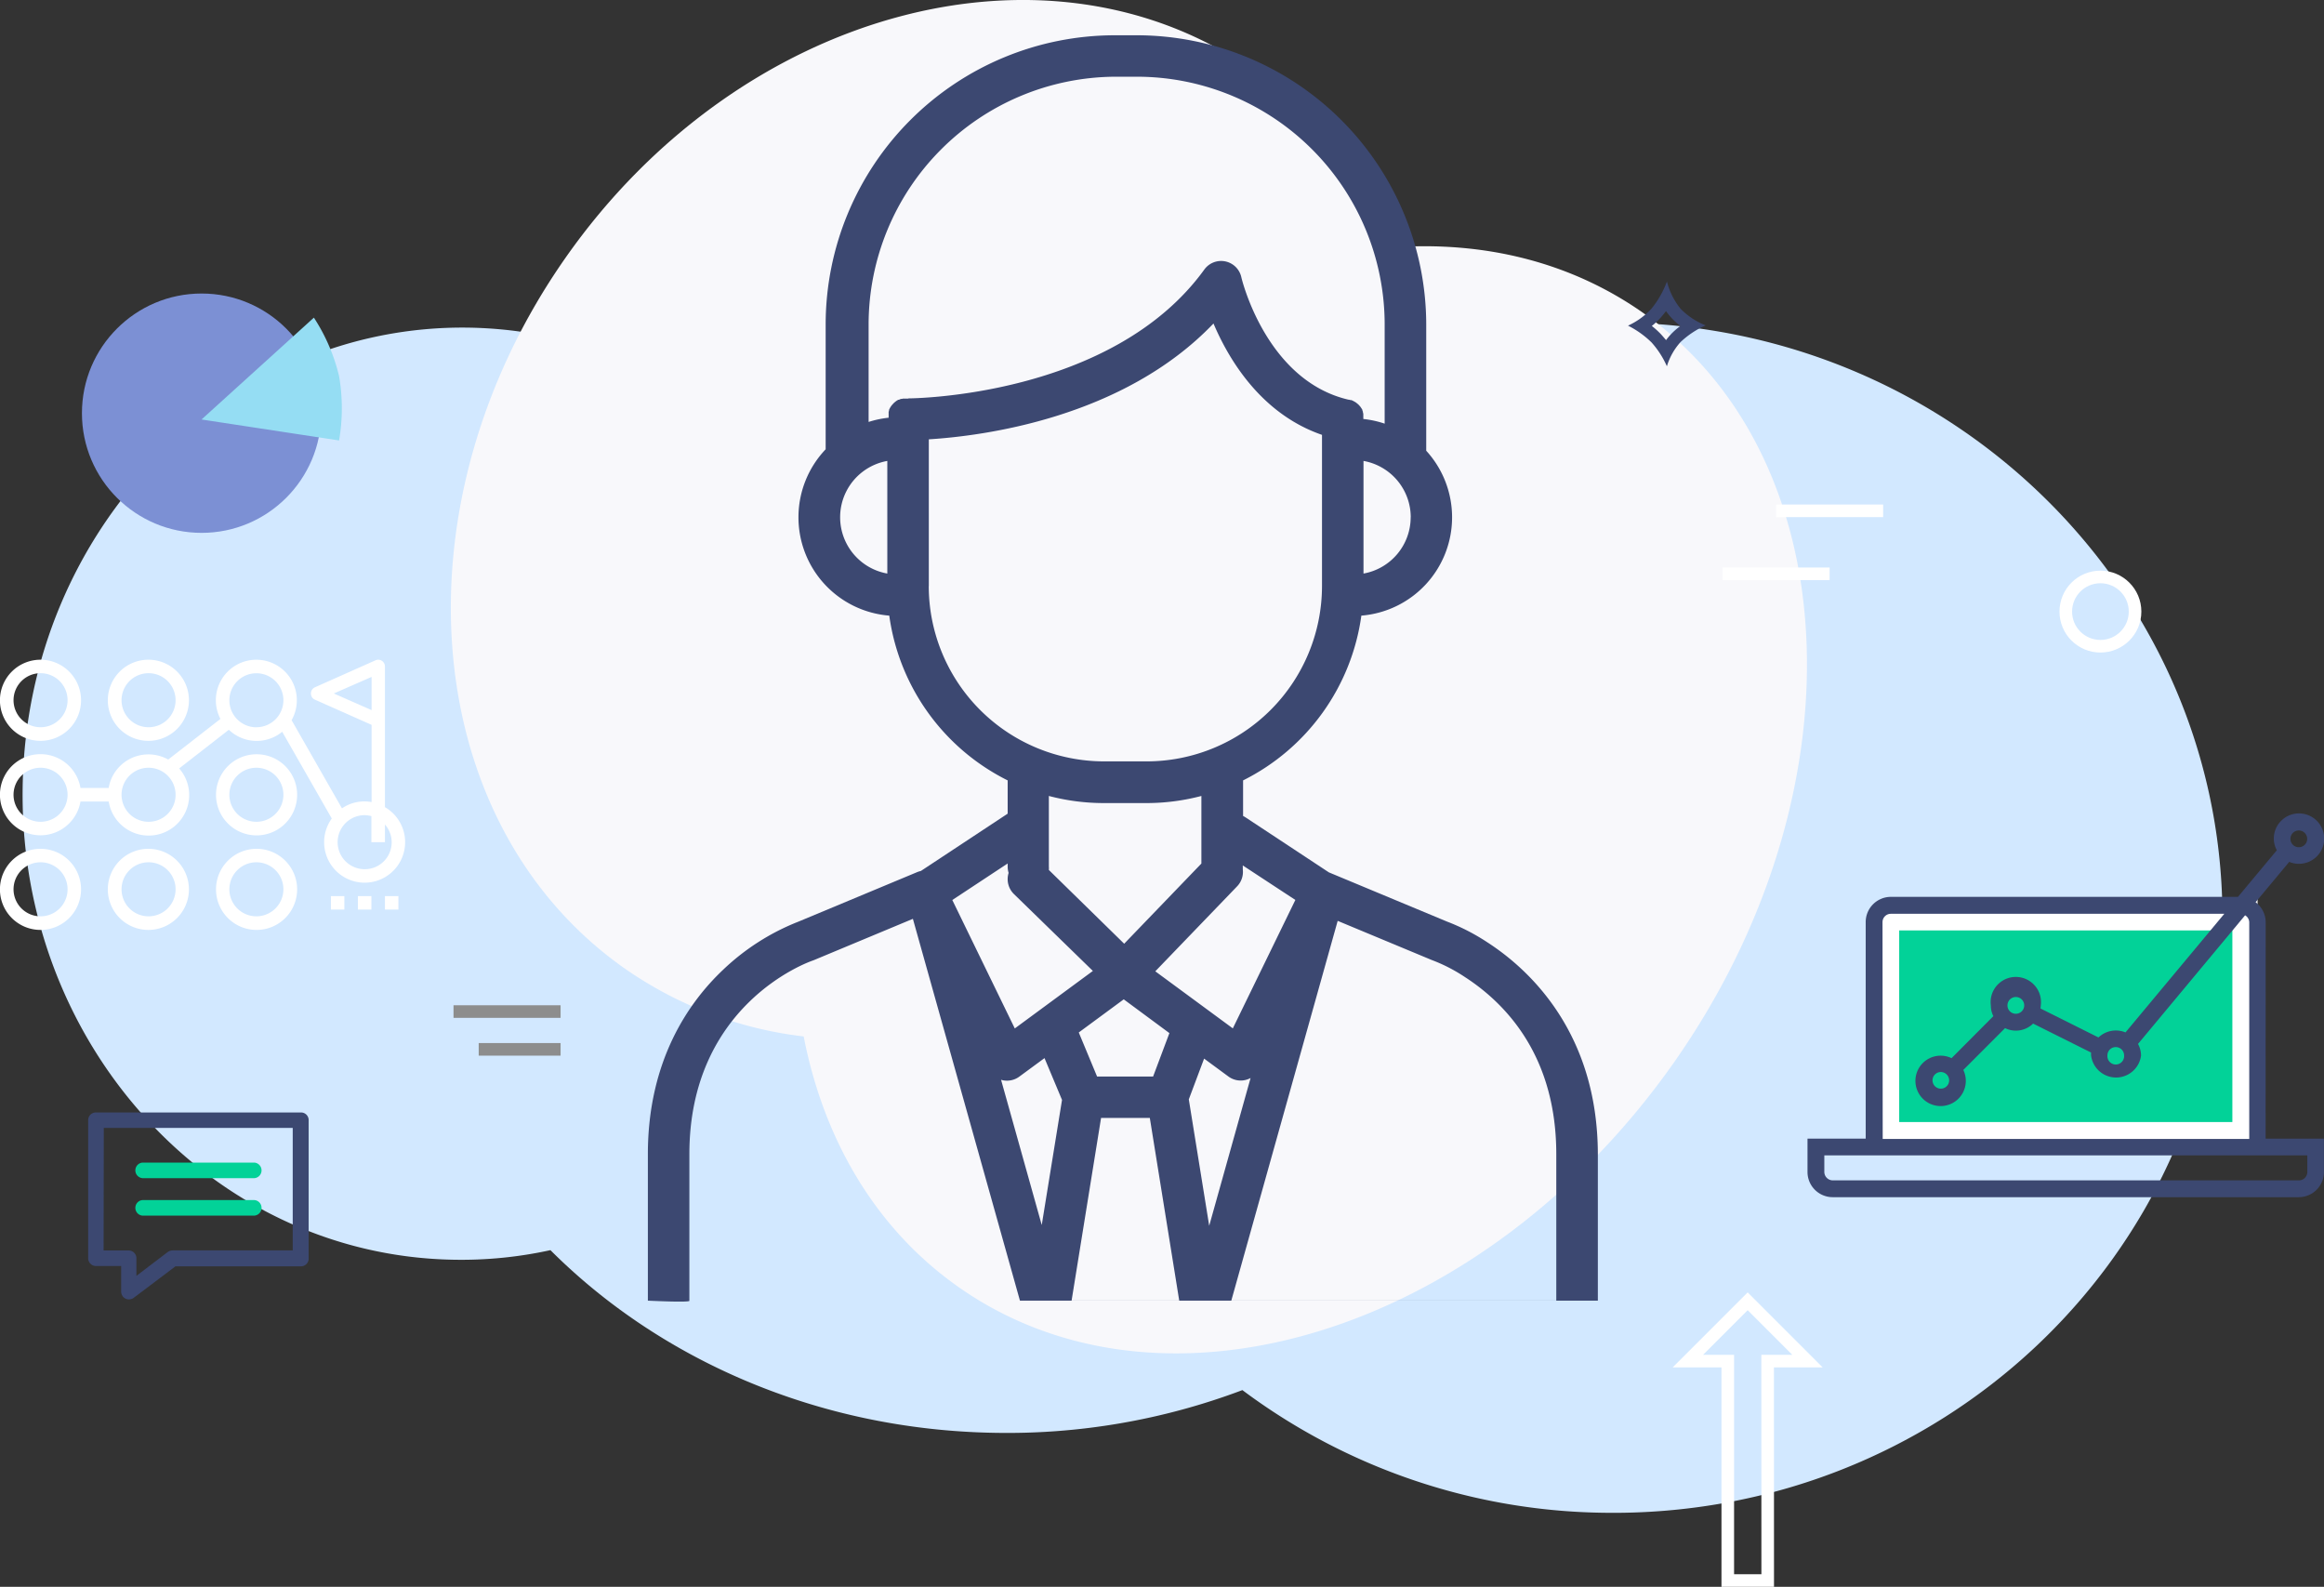 <svg xmlns="http://www.w3.org/2000/svg" width="369.01" height="251.93" viewBox="0 0 369.01 251.93">
  <rect x="0" y="0" width="369.01" height="251.93" fill="#333333" stroke="none"/>
  <path fill="#d2e8ff" d="M352.87 147.37c-.91 52.19-45 93.73-98.44 92.8a97.85 97.85 0 0 1-57.16-19.47 105.77 105.77 0 0 1-39.44 6.78c-28-.49-53.06-11.63-70.43-29A66.08 66.08 0 0 1 72 200c-38.49-.67-69.11-34.34-68.4-75.2s32.5-73.45 71-72.78a66.59 66.59 0 0 1 37.47 12.39 106.59 106.59 0 0 1 94.24.17 98.11 98.11 0 0 1 51.4-13.36c53.47.91 96.07 43.97 95.16 96.15z"/>
  <path fill="#f8f8fb" d="M265.86 168.59c-30 42.74-80.82 58.77-113.6 35.79-13.2-9.25-21.46-23.42-24.65-39.83a62.21 62.21 0 0 1-28.39-10.77c-32.78-23-37-73.51-9.42-112.86s76.51-52.63 109.3-29.65a62.86 62.86 0 0 1 22.09 28c14.3-1 28 2.23 39.56 10.3 32.78 23 35.07 76.27 5.11 119.02z"/>
  <path fill="#3c4871" d="M236.2 149.63a33.05 33.05 0 0 0-6.45-3.32L211 138.5l-13.23-8.73a3 3 0 0 0-.39-.22v-5.65a34.52 34.52 0 0 0 18.78-26.16 15.66 15.66 0 0 0 10.3-26.18V51.5a46 46 0 0 0-45.9-45.9H177a45.94 45.94 0 0 0-45.9 45.9v19.83a15.66 15.66 0 0 0 10.1 26.41A34.52 34.52 0 0 0 160 123.9v5.28l-13.78 9.1a3.62 3.62 0 0 0-.56.17l-18.85 7.86a36.76 36.76 0 0 0-12 7.66c-5.45 5.15-11.94 14.4-11.94 29.28v23.25s6.9.34 6.59 0v-23.25c0-23.73 18.78-30.47 19.57-30.74l.21-.08 15.71-6.55 17 60.62h91.76v-23.25c-.03-19.39-10.98-29.39-17.51-33.62zm-30.52-6.75l-9.93 20.39-12.31-9.06 13-13.5a3.31 3.31 0 0 0 .89-2.72 2.73 2.73 0 0 0 0-.41v-.18zm-20 21.14l-2.59 6.9h-8.89l-2.91-7 7.14-5.26zm-19.14-25.9a3.31 3.31 0 0 0 0-.55v-11.2a34.34 34.34 0 0 0 8.73 1.13h6.76a34.28 34.28 0 0 0 8.73-1.13v10.73l-12.26 12.73zm57.45-56a9.08 9.08 0 0 1-7.49 8.94V73.18a9.09 9.09 0 0 1 7.5 8.94zm-83.1 8.94a9.08 9.08 0 0 1 0-17.88zm3.31-27.78h-.81l-.18.05h-.16l-.14.06-.18.08h-.11l-.16.1a1.05 1.05 0 0 0-.11.07l-.15.11-.1.08-.13.11-.1.1-.11.12-.1.11a1.13 1.13 0 0 0-.1.13.64.64 0 0 0-.1.13l-.08.13s-.06.09-.08.14a.83.83 0 0 0-.07.13l-.07.15v.14a1.62 1.62 0 0 0-.06.17.93.93 0 0 0 0 .13v.18a1 1 0 0 0 0 .15v.33a.76.76 0 0 0 0 .14 15.65 15.65 0 0 0-3.18.67V51.5A39.36 39.36 0 0 1 177 12.18h3.55a39.36 39.36 0 0 1 39.31 39.31v15.77a15.79 15.79 0 0 0-3.39-.74 1.62 1.62 0 0 0 0-.22.69.69 0 0 0 0-.13v-.34a.83.83 0 0 1 0-.15l-.06-.17v-.13a1.42 1.42 0 0 0-.08-.18v-.11l-.09-.16-.07-.11s-.07-.1-.1-.15a.52.52 0 0 0-.08-.11l-.11-.13-.11-.12a.94.94 0 0 0-.1-.1l-.13-.11-.11-.09-.14-.11-.13-.08-.14-.08-.15-.08-.13-.07-.19-.07h-.12l-.2-.06h-.09C201 60.42 197.13 44.18 197.1 44a3.29 3.29 0 0 0-5.88-1.2c-14.66 20.25-46.51 20.45-47 20.45zm3.28 29.81V69.75c8.42-.52 30.8-3.32 45.2-18.39 2.48 5.84 7.63 14.37 17.23 17.68v24a27.86 27.86 0 0 1-27.83 27.84h-6.78a27.86 27.86 0 0 1-27.83-27.84zm12.52 44v.5a3.41 3.41 0 0 0 .15 1 3.31 3.31 0 0 0 .84 3.35l12.54 12.21-12.4 9.13-9.92-20.39zm5.41 57.4l-6.46-23.06.16.05a3.31 3.31 0 0 0 2.74-.55l4-2.94 2.78 6.64zm4.74 12l4.68-29h7.74l4.67 29zm18.61-31.95l2.43-6.47 3.86 2.84a3.28 3.28 0 0 0 3.52.24L192 194.61zm58.35 31.95h-51.6l16.89-60.29 14.92 6.21.21.08a26 26 0 0 1 5.1 2.65c6.6 4.28 14.48 12.64 14.48 28.1z"/>
  <path fill="#fff" d="M298.56 142.72h59.9v38.42h-59.9z"/>
  <path fill="#02d298" d="M301.56 147.72h52.9v30.42h-52.9z"/>
  <path fill="#3c4871" d="M359.75 146.4a4 4 0 0 0-1.6-3.16l5.34-6.41a3.77 3.77 0 0 0 1.55.31 4 4 0 1 0-4-4 3.89 3.89 0 0 0 .48 1.85l-6.17 7.4h-55.11a4 4 0 0 0-4 4v34.39H287v5.29a4 4 0 0 0 4 4h74a4 4 0 0 0 4-4v-5.29h-9.26zm5.25-14.55a1.33 1.33 0 1 1-1.32 1.33 1.33 1.33 0 0 1 1.32-1.33zm-66.09 14.55a1.32 1.32 0 0 1 1.32-1.32h52.95l-15.69 18.83a4 4 0 0 0-4.29.8l-9.21-4.6a3.91 3.91 0 0 0 .05-.48 4 4 0 1 0-7.93 0 3.73 3.73 0 0 0 .4 1.7l-6.64 6.67a4 4 0 1 0 1.87 1.87l6.63-6.64a3.9 3.9 0 0 0 4.45-.72l9.21 4.6a2.63 2.63 0 0 0 0 .49 4 4 0 0 0 7.93 0 3.9 3.9 0 0 0-.48-1.86l17-20.42a1.31 1.31 0 0 1 .66 1.11v34.39h-58.2zm38.36 21.16a1.33 1.33 0 1 1-2.65 0 1.32 1.32 0 0 1 1.32-1.32 1.33 1.33 0 0 1 1.33 1.32zm-18.52-7.93a1.33 1.33 0 1 1 1.32 1.32 1.32 1.32 0 0 1-1.32-1.32zm-9.26 11.9a1.32 1.32 0 1 1-1.32-1.33 1.33 1.33 0 0 1 1.32 1.33zm56.87 11.9v2.64a1.33 1.33 0 0 1-1.36 1.33h-74a1.35 1.35 0 0 1-1.33-1.33v-2.64z"/>
  <path fill="#fff" d="M23.59 134.76A6.44 6.44 0 1 0 30 141.2a6.45 6.45 0 0 0-6.41-6.44zm0 10.72a4.29 4.29 0 1 1 4.29-4.29 4.29 4.29 0 0 1-4.29 4.29zm0-40.74a6.44 6.44 0 1 0 6.41 6.44 6.43 6.43 0 0 0-6.41-6.44zm0 10.72a4.29 4.29 0 1 1 4.29-4.28 4.29 4.29 0 0 1-4.29 4.28zm-17.15 19.3a6.44 6.44 0 1 0 6.43 6.44 6.44 6.44 0 0 0-6.43-6.44zm0 10.72a4.29 4.29 0 1 1 4.29-4.29 4.29 4.29 0 0 1-4.29 4.29zm0-40.74a6.44 6.44 0 1 0 6.43 6.44 6.44 6.44 0 0 0-6.43-6.44zm0 10.72a4.29 4.29 0 1 1 4.29-4.28 4.29 4.29 0 0 1-4.29 4.28zm34.31 4.29a6.44 6.44 0 1 0 6.43 6.43 6.43 6.43 0 0 0-6.43-6.43zm0 10.72a4.29 4.29 0 1 1 4.25-4.28 4.29 4.29 0 0 1-4.25 4.28zm0 4.29a6.44 6.44 0 1 0 6.43 6.44 6.44 6.44 0 0 0-6.43-6.44zm0 10.72a4.29 4.29 0 1 1 4.25-4.29 4.3 4.3 0 0 1-4.25 4.29z"/>
  <path fill="#fff" d="M61.12 128.13v-22.31a1.07 1.07 0 0 0-1.07-1.08 1 1 0 0 0-.44.1L50 109.12a1.08 1.08 0 0 0-.54 1.42 1 1 0 0 0 .54.54l9 4v12.26a6.28 6.28 0 0 0-4.7 1l-8-14a6.43 6.43 0 1 0-11.3-.2l-8.29 6.45A6.42 6.42 0 0 0 18 123a6.27 6.27 0 0 0-.74 2.1h-4.48a6.44 6.44 0 1 0 0 2.15h4.48A6.43 6.43 0 1 0 28.45 122l7.89-6.14a6.39 6.39 0 0 0 8.47.32l7.87 13.77a6.43 6.43 0 1 0 9-1.44 6.65 6.65 0 0 0-.56-.36zm-54.68 2.34a4.29 4.29 0 1 1 4.29-4.28 4.29 4.29 0 0 1-4.29 4.28zm17.15 0a4.29 4.29 0 1 1 4.29-4.28 4.28 4.28 0 0 1-4.29 4.28zm17.16-15a4.29 4.29 0 1 1 4.25-4.29 4.29 4.29 0 0 1-4.25 4.28zM53 110.1l6-2.63v5.27zm4.9 27.9a4.29 4.29 0 0 1 0-8.58 4.84 4.84 0 0 1 1.07.15v4.14h2.15v-2.81a4.27 4.27 0 0 1-3.22 7.1zm-5.36 4.27h2.14v2.14h-2.14zm4.29 0h2.14v2.14h-2.14zm4.29 0h2.14v2.14h-2.14z"/>
  <path fill="none" stroke="#fff" stroke-width="2" d="M280.68 250.93h-6.34V216.1H268l9.5-9.5 9.5 9.5h-6.33z"/>
  <circle cx="32.01" cy="65.6" r="19" fill="#7c90d4"/>
  <path fill="#95ddf3" d="M32 66.6l17.84-16.17a29.5 29.5 0 0 1 4 9.29 30.17 30.17 0 0 1 0 10.21z"/>
  <path fill="#3c4871" d="M264.54 54a9.87 9.87 0 0 1 .84-1 11.32 11.32 0 0 1 1.44-1.25 10 10 0 0 1-1.49-1.36 11 11 0 0 1-.8-1 13.07 13.07 0 0 1-.81 1 11.37 11.37 0 0 1-1.44 1.36 13.41 13.41 0 0 1 1.39 1.25q.46.5.87 1m.14 4.17a14.27 14.27 0 0 0-2.45-3.81 14.93 14.93 0 0 0-3.73-2.66 11.61 11.61 0 0 0 3.73-2.7 15.2 15.2 0 0 0 2.45-4.31 11.26 11.26 0 0 0 2.15 4.31 11.29 11.29 0 0 0 4 2.66 14 14 0 0 0-4 2.66 10.06 10.06 0 0 0-2.15 3.81z"/>
  <path fill="#02d298" d="M22.62 187.05H40.4a1.24 1.24 0 0 0 0-2.47H22.62a1.24 1.24 0 0 0 0 2.47zm0 5.95H40.4a1.24 1.24 0 0 0 0-2.47H22.62a1.24 1.24 0 0 0 0 2.47z"/>
  <path fill="#3c4871" d="M15.24 201h4v4.06a1.26 1.26 0 0 0 .69 1.12 1.3 1.3 0 0 0 .55.12 1.37 1.37 0 0 0 .75-.25l6.63-5h19.92a1.22 1.22 0 0 0 1.23-1.2v-22a1.21 1.21 0 0 0-1.21-1.23H15.24A1.22 1.22 0 0 0 14 177.8v22a1.24 1.24 0 0 0 1.24 1.2zm1.24-21.93h30v19.45H27.41a1.34 1.34 0 0 0-.75.24l-5 3.8v-2.8a1.23 1.23 0 0 0-1.21-1.23h-4z"/>
  <path fill="#8d8d8d" d="M72.01 159.6h17v2h-17zm4 6h13v2h-13z"/>
  <path fill="none" stroke="#fff" stroke-width="2" d="M273.51 91.1h17m-8.5-10h17"/>
  <circle cx="333.51" cy="97.1" r="5.5" fill="none" stroke="#fff" stroke-width="2"/>
</svg>
